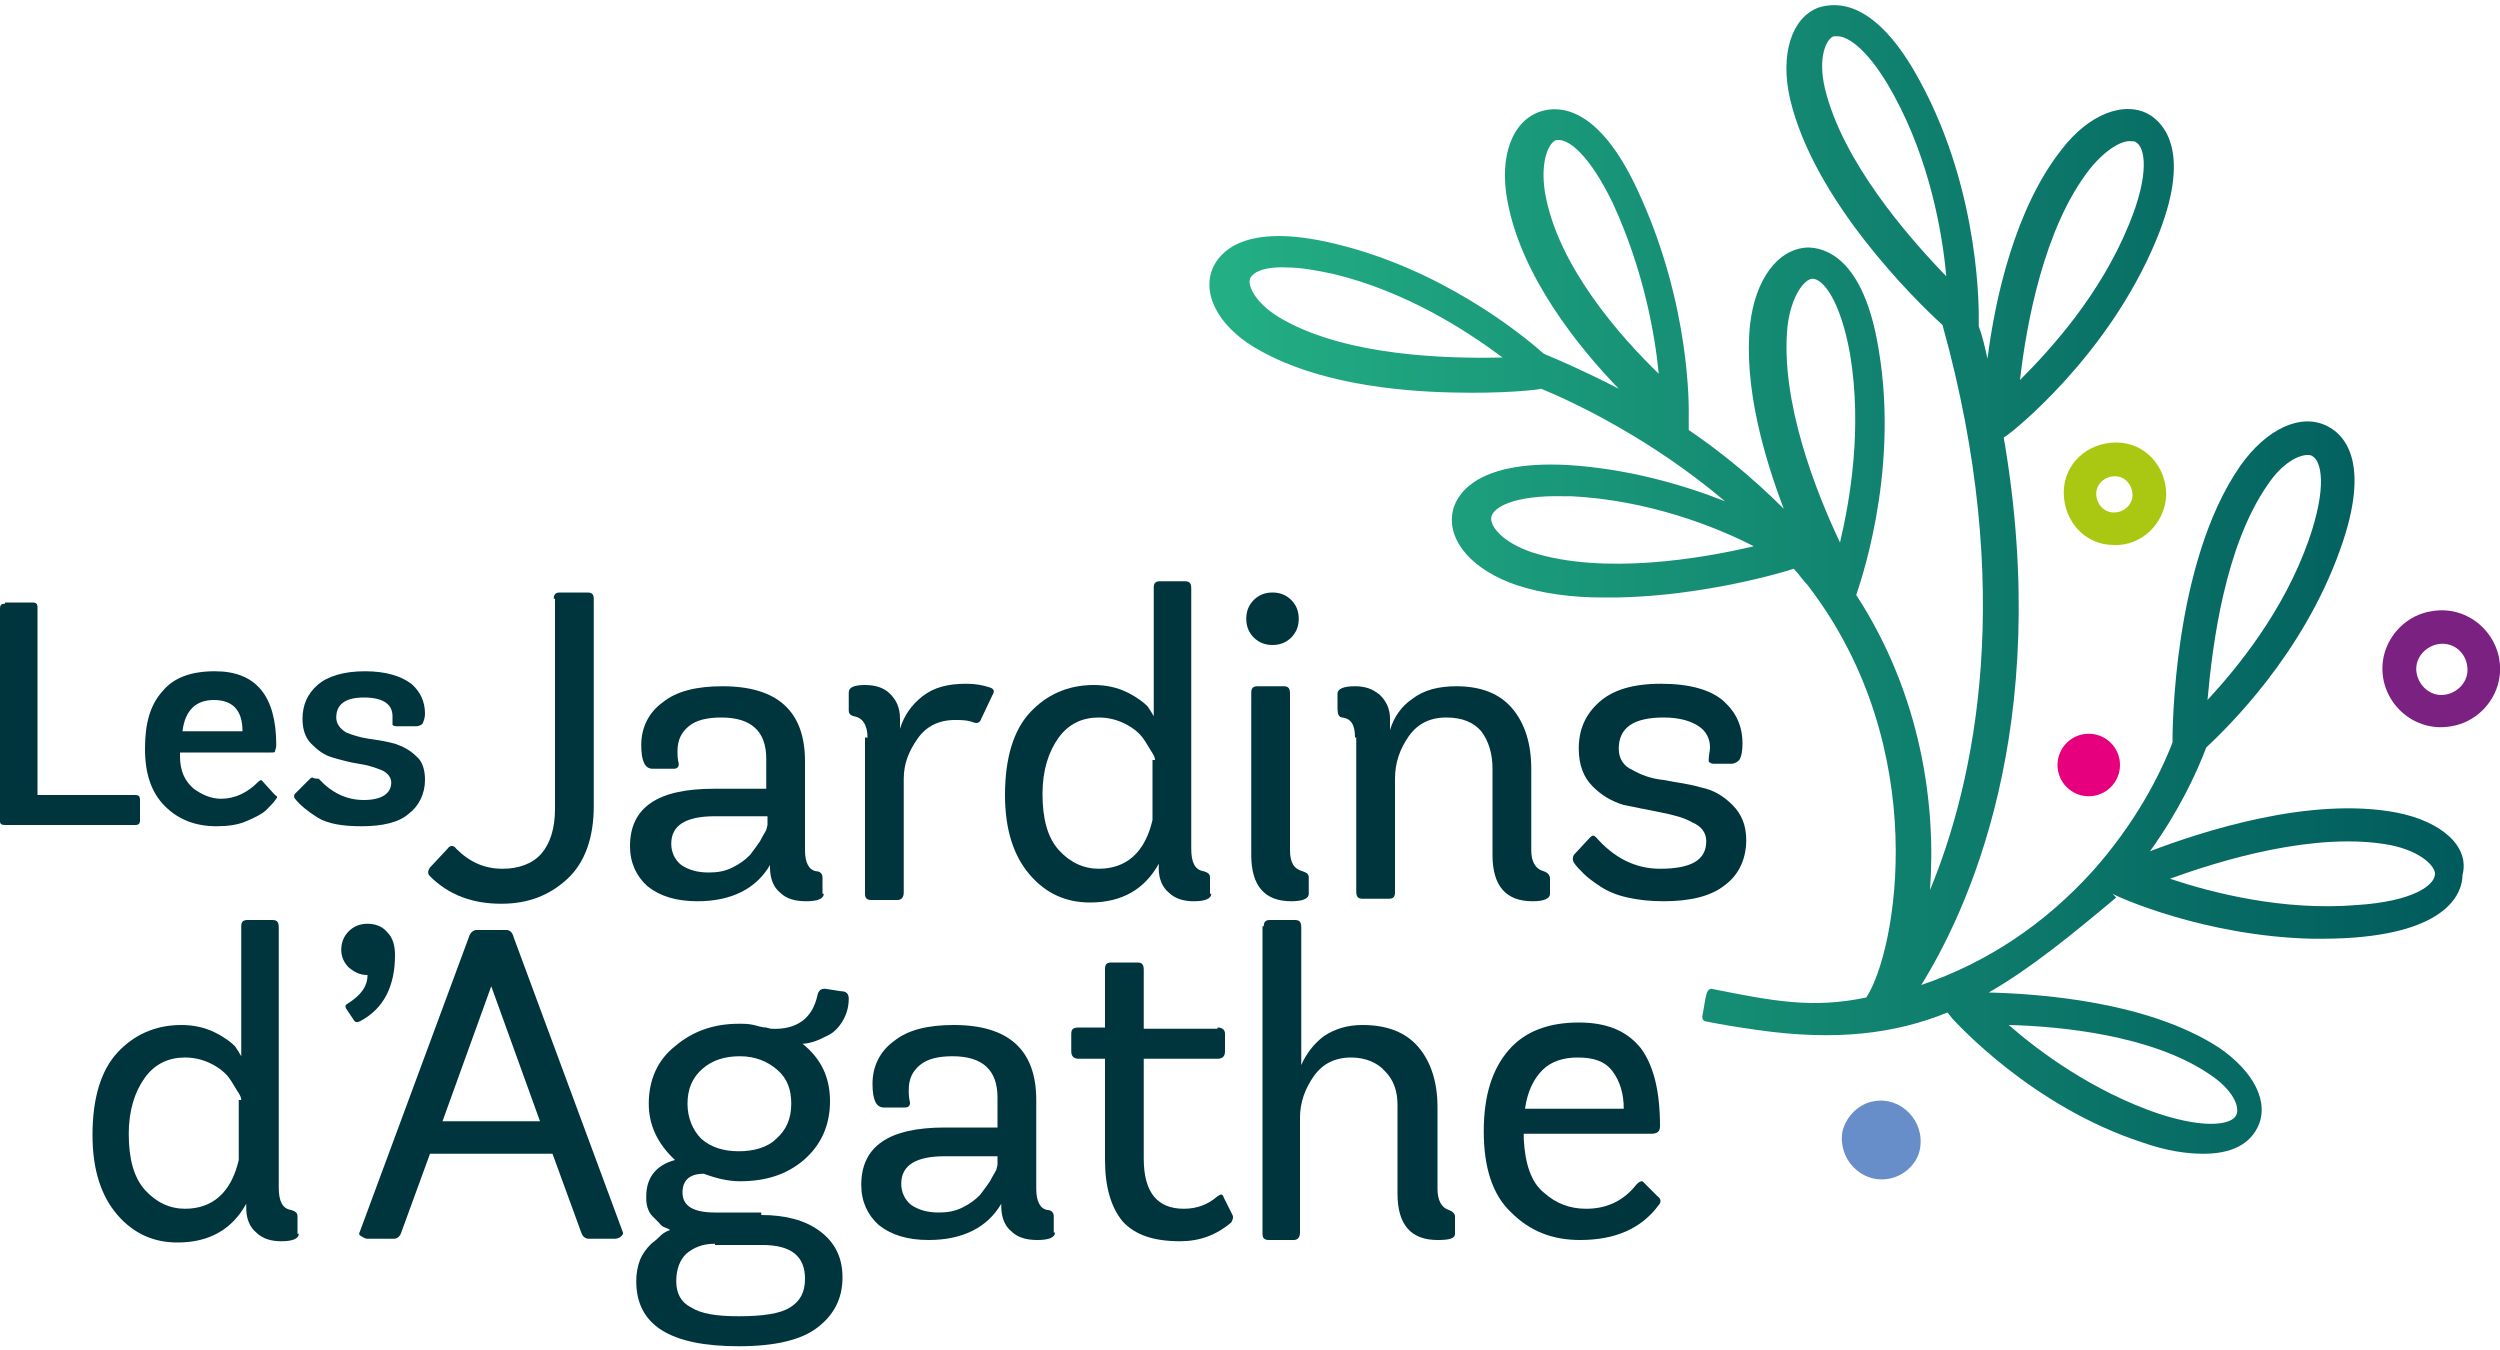 <?xml version="1.0" encoding="utf-8"?>
<!-- Generator: Adobe Illustrator 25.2.0, SVG Export Plug-In . SVG Version: 6.00 Build 0)  -->
<svg version="1.1" id="Calque_1" xmlns="http://www.w3.org/2000/svg" xmlns:xlink="http://www.w3.org/1999/xlink" x="0px" y="0px"
	 viewBox="0 0 200 108" enable-background="new 0 0 200 108" xml:space="preserve">
<linearGradient id="SVGID_1_" gradientUnits="userSpaceOnUse" x1="97.271" y1="46.244" x2="197.482" y2="46.244">
	<stop  offset="1.267933e-02" style="stop-color:#23AE84"/>
	<stop  offset="1" style="stop-color:#005A5C"/>
</linearGradient>
<path fill="url(#SVGID_1_)" d="M191.7,65c-6.9-1.3-15.5,1.5-19.7,3.1c2.3-3.2,3.7-6.2,4.5-8.3c1.7-1.6,7.7-7.4,10.7-15.8
	c2.6-7.2,0.2-9.3-1-9.9c-2.1-1.1-4.9,0.2-7,3.2c-5.4,7.8-5.4,21.4-5.4,22l0,0.1c-1,2.6-3,6.5-6.4,10.3c-3.8,4.2-8.4,7.3-13.7,9.1
	c3.6-5.8,10.6-20.5,6.6-43.8l0.3-0.2c0.3-0.2,8-6.2,11.9-15.6c2.9-7,0.6-9.3-0.5-10c-2-1.2-4.9-0.1-7.1,2.8
	c-3.7,4.7-5.3,11.9-5.9,16.7c-0.2-0.9-0.4-1.8-0.7-2.6l0-0.5c0-0.4,0.2-10.1-4.7-19.1c-3.6-6.7-6.8-6.3-8.1-5.9
	c-2.2,0.8-3.1,3.8-2.3,7.3c1.9,8.1,9.9,16,12.2,18.1c5.9,21.2,2.6,36.5-1,45.2c0.5-6.8-0.7-15.6-5.9-23.6l0,0
	c0.1-0.4,3.5-9.5,1.8-19.6c-1.2-7.5-4.4-8.2-5.7-8.2c-2.4,0.1-4.2,2.6-4.6,6.2c-0.5,4.9,1.1,10.5,2.7,14.7c-2.5-2.5-5.1-4.6-7.6-6.3
	l0-1.2c0-0.4,0.2-8.8-4.1-18c-3.2-6.9-6.4-6.7-7.7-6.3c-2.3,0.7-3.4,3.6-2.7,7.2c1.1,6,5.7,11.7,8.9,15c-2.7-1.4-4.8-2.3-6-2.8
	c-1.9-1.7-8.3-6.8-16.7-8.8c-7.4-1.8-9.3,0.8-9.8,2c-0.9,2.2,0.7,4.9,3.9,6.6c4.5,2.5,10.6,3.2,15.3,3.3c3.9,0.1,6.8-0.2,7.1-0.3
	l0,0c2.9,1.2,8.9,4.1,14.7,9c-3.3-1.3-7.7-2.6-12.6-2.9c-7.6-0.4-9,2.6-9.2,3.8c-0.4,2.3,1.6,4.6,5.1,5.8c2.1,0.7,4.5,1,6.9,1
	c6.9,0.1,13.8-1.8,15.3-2.3c0.4,0.4,0.7,0.9,1.1,1.3c10.1,13.1,7.1,29.4,4.7,33c-4.3,0.9-7.4,0.3-12.4-0.7c0,0-0.3,0-0.4,0.5
	c-0.1,0.3-0.2,1.2-0.3,1.6c-0.1,0.4,0.2,0.5,0.2,0.5c1.5,0.3,2.8,0.5,4.2,0.7c6.3,0.9,11,0.3,15.2-1.4l0.4,0.5
	c0.3,0.3,6.3,7,15.2,9.9c2,0.7,3.6,0.9,4.9,0.9c2.9,0,3.9-1.3,4.3-2.1c1-2-0.3-4.5-3.1-6.4c-5.7-3.7-14.4-4.3-18.4-4.4
	c3.3-1.9,6.5-4.5,10.2-7.6l-0.3-0.3c0.3,0.2,7.3,3.4,16,3.6c1.1,0,2.2,0,3.4-0.1c7.6-0.6,8.6-3.7,8.6-5
	C197.6,67.7,195.3,65.7,191.7,65z M181.4,38.8c1.2-1.8,2.5-2.4,3.2-2.4c0.1,0,0.3,0,0.4,0.1c0.7,0.4,1.2,2.4-0.3,6.7
	c-2,5.7-5.7,10.2-8.1,12.8C177,51.5,178,43.7,181.4,38.8z M167.2,13.5c1.3-1.6,2.6-2.3,3.3-2.2c0.2,0,0.3,0,0.4,0.1
	c0.7,0.4,1.1,2.5-0.6,6.6c-2.3,5.6-6.2,9.9-8.7,12.4C162.1,26,163.5,18.2,167.2,13.5z M146,7.1c-0.6-2.5,0.1-4,0.7-4.2
	c0.1,0,0.2,0,0.3,0c0.9,0,2.6,1.2,4.5,4.7c2.9,5.3,3.9,11.1,4.2,14.5C152.6,18.9,147.4,12.9,146,7.1z M102.7,25.6
	c-2.2-1.2-2.9-2.7-2.7-3.3c0.2-0.5,1.1-1,3-0.9c1,0,2.2,0.2,3.6,0.5c5.9,1.4,10.8,4.6,13.6,6.7C115.8,28.7,107.9,28.5,102.7,25.6z
	 M123.6,15.4c-0.4-2.5,0.3-4,0.9-4.2c0.1,0,0.1,0,0.2,0c0.9,0,2.5,1.3,4.3,5c2.5,5.4,3.4,10.6,3.7,13.7
	C129.7,27,124.6,21.3,123.6,15.4z M122.6,44.2c-2.4-0.8-3.4-2.1-3.3-2.8c0.1-0.8,1.8-1.8,5.8-1.7c0.2,0,0.4,0,0.6,0
	c6.1,0.3,11.5,2.4,14.6,4C136.1,44.7,128.3,46,122.6,44.2z M147.2,43.4c-1.9-4-4.8-11.3-4.2-17.3c0.3-2.5,1.4-3.8,2-3.8c0,0,0,0,0,0
	c0.8,0,2.2,1.6,3,6C149,34.3,148,40,147.2,43.4z M176.7,85.9c2,1.3,2.5,2.7,2.2,3.3c-0.3,0.7-2.2,1.2-6.2-0.1c-5.3-1.8-9.6-5-12-7.1
	C164.8,82.1,172.1,82.8,176.7,85.9z M188.6,72.4c-6,0.5-11.7-1-15-2.1c4.1-1.5,11.7-3.8,17.6-2.7c2.5,0.5,3.6,1.7,3.6,2.3
	C194.8,70.8,193.1,72.1,188.6,72.4z"/>
<path fill="#AAC811" d="M169.1,43.6c-2.3,0-4-1.9-4-4.2c0-2.3,1.9-4,4.2-4c2.3,0,4,1.9,4,4.2C173.2,41.9,171.3,43.7,169.1,43.6z
	 M169.2,38.1c-0.8,0-1.5,0.6-1.5,1.4c0,0.8,0.6,1.5,1.4,1.5c0.8,0,1.5-0.6,1.5-1.4C170.6,38.8,170,38.1,169.2,38.1z"/>
<path fill="#7B2182" d="M196.1,58.1c-3.3,0.6-6.1-2.4-5.4-5.6c0.4-1.8,1.9-3.3,3.8-3.6c3.3-0.6,6.1,2.4,5.4,5.6
	C199.5,56.3,198,57.8,196.1,58.1z M195.4,51.5c-1.1,0-2.1,0.9-2.1,2s0.9,2.1,2,2.1c1.1,0,2.1-0.9,2.1-2
	C197.4,52.4,196.5,51.5,195.4,51.5z"/>
<path fill="#678EC9" d="M151.1,94.3c-2.2,0.4-4.1-1.6-3.7-3.8c0.3-1.2,1.3-2.2,2.5-2.4c2.2-0.4,4.1,1.6,3.7,3.8
	C153.4,93.1,152.3,94.1,151.1,94.3z"/>
<circle fill="#E6007E" cx="167.1" cy="61.2" r="2.5"/>
<path fill="#00353E" d="M0.4,48.3c-0.3,0-0.4,0.1-0.4,0.4v17C0,65.9,0.1,66,0.4,66h10.4c0.3,0,0.4-0.1,0.4-0.4V64
	c0-0.3-0.1-0.4-0.4-0.4H3v-15c0-0.3-0.1-0.4-0.4-0.4H0.4z"/>
<path fill="#00353E" d="M22,63.6L21,62.5c-0.1-0.1-0.1-0.1-0.1-0.1c0,0-0.1,0-0.3,0.2c-0.8,0.8-1.8,1.3-2.9,1.3
	c-0.8,0-1.5-0.3-2.2-0.8c-0.7-0.6-1.1-1.4-1.1-2.6v-0.3h7.3c0.2,0,0.3,0,0.3-0.1c0-0.1,0.1-0.2,0.1-0.5c0-3.9-1.6-5.9-4.9-5.9
	c-1.9,0-3.3,0.5-4.2,1.6c-1,1.1-1.4,2.6-1.4,4.6c0,2,0.5,3.5,1.6,4.6c1.1,1.1,2.5,1.6,4.1,1.6c0.9,0,1.7-0.1,2.4-0.4
	c0.7-0.3,1.3-0.6,1.6-0.9c0.3-0.3,0.6-0.6,0.8-0.9C22.2,63.8,22.2,63.7,22,63.6z M17.1,56c1.5,0,2.3,0.8,2.3,2.5h-4.8
	C14.8,56.8,15.7,56,17.1,56z"/>
<path fill="#00353E" d="M25,62.2C25,62.2,25,62.2,25,62.2c-0.1,0-0.2,0.1-0.2,0.1l-1.2,1.2c-0.1,0.1-0.1,0.3,0,0.4
	c0.4,0.5,1,1,1.8,1.5c0.8,0.5,2,0.7,3.5,0.7c1.7,0,3-0.3,3.8-1c0.8-0.6,1.3-1.6,1.3-2.7c0-0.8-0.2-1.5-0.7-1.9
	c-0.5-0.5-1.1-0.8-1.7-1c-0.7-0.2-1.4-0.3-2.1-0.4c-0.7-0.1-1.3-0.3-1.8-0.5c-0.5-0.3-0.8-0.7-0.8-1.2c0-1.1,0.8-1.6,2.2-1.6
	c1.5,0,2.3,0.5,2.3,1.5c0,0.1,0,0.2,0,0.3c0,0.1,0,0.2,0,0.3c0,0.1,0,0.1,0,0.1c0,0,0.1,0.1,0.3,0.1h1.6c0.2,0,0.4-0.1,0.5-0.2
	c0.1-0.2,0.2-0.5,0.2-0.8c0-1-0.4-1.8-1.1-2.4c-0.8-0.6-2-1-3.7-1c-1.7,0-3,0.4-3.8,1.1c-0.8,0.7-1.2,1.6-1.2,2.7
	c0,0.8,0.2,1.5,0.7,2c0.5,0.5,1,0.9,1.7,1.1c0.7,0.2,1.4,0.4,2.1,0.5c0.7,0.1,1.3,0.3,1.8,0.5c0.5,0.2,0.8,0.6,0.8,1
	c0,0.9-0.8,1.4-2.2,1.4c-1.4,0-2.6-0.6-3.6-1.7C25.1,62.3,25,62.2,25,62.2z"/>
<path fill="#00353E" d="M44.3,47.9c0-0.4,0.2-0.5,0.5-0.5H47c0.4,0,0.5,0.2,0.5,0.5v16.6c0,2.5-0.7,4.5-2.1,5.8s-3.1,2-5.3,2
	c-2.3,0-4.2-0.7-5.7-2.2c-0.2-0.2-0.2-0.4,0-0.7l1.4-1.5c0.2-0.3,0.5-0.3,0.7,0c1.1,1.1,2.3,1.6,3.7,1.6c1.3,0,2.4-0.4,3.1-1.2
	c0.7-0.8,1.1-2,1.1-3.6V47.9z"/>
<path fill="#00353E" d="M65.9,71.5c0,0.4-0.5,0.6-1.4,0.6c-0.9,0-1.6-0.2-2.1-0.7c-0.5-0.4-0.8-1.1-0.8-2v-0.2
	c-1.1,1.9-3.1,2.9-5.8,2.9c-1.7,0-3-0.4-4-1.2c-0.9-0.8-1.4-1.9-1.4-3.2c0-3.1,2.2-4.6,6.7-4.6h4.2v-2.4c0-2.2-1.2-3.3-3.6-3.3
	c-1.1,0-2,0.2-2.6,0.7c-0.6,0.5-0.9,1.1-0.9,2c0,0.3,0,0.6,0.1,1c0,0.1,0,0.2-0.1,0.3c-0.1,0.1-0.2,0.1-0.4,0.1h-1.6
	c-0.6,0-0.9-0.6-0.9-1.9c0-1.4,0.6-2.6,1.7-3.4c1.1-0.9,2.7-1.3,4.8-1.3c4.4,0,6.6,2,6.6,6v7.1c0,1,0.3,1.6,0.9,1.7
	c0.3,0,0.5,0.2,0.5,0.5V71.5z M61.4,65.3h-4.2c-2.3,0-3.5,0.7-3.5,2.2c0,0.7,0.3,1.3,0.8,1.7c0.6,0.4,1.3,0.6,2.2,0.6
	c0.7,0,1.3-0.1,1.9-0.4c0.6-0.3,1-0.6,1.4-1c0.3-0.4,0.6-0.8,0.8-1.1c0.2-0.4,0.4-0.7,0.5-0.9l0.1-0.4V65.3z"/>
<path fill="#00353E" d="M69.4,59c0-1-0.4-1.6-1.1-1.7c-0.3-0.1-0.4-0.2-0.4-0.5v-1.4c0-0.4,0.4-0.6,1.3-0.6c0.8,0,1.5,0.2,2,0.7
	s0.8,1.1,0.8,2v0.8c0.3-1,0.9-1.9,1.8-2.6c0.9-0.7,2-1,3.5-1c0.7,0,1.3,0.1,1.9,0.3c0.3,0.1,0.4,0.3,0.2,0.6l-0.9,1.9
	c-0.1,0.3-0.3,0.4-0.6,0.3c-0.5-0.2-1-0.2-1.5-0.2c-1.3,0-2.3,0.5-3,1.5c-0.7,1-1.1,2-1.1,3.2v9.1c0,0.4-0.2,0.6-0.5,0.6h-2.1
	c-0.4,0-0.5-0.2-0.5-0.5V59z"/>
<path fill="#00353E" d="M96.9,71.5c0,0.4-0.5,0.6-1.4,0.6c-0.8,0-1.5-0.2-2-0.7c-0.5-0.4-0.8-1.1-0.8-1.9v-0.4
	c-1.1,2-2.9,3.1-5.5,3.1c-1.9,0-3.5-0.7-4.8-2.2c-1.3-1.5-2-3.6-2-6.4c0-3,0.7-5.2,2-6.6c1.3-1.4,3-2.2,5.1-2.2c1,0,1.9,0.2,2.7,0.6
	c0.8,0.4,1.3,0.8,1.6,1.1c0.2,0.3,0.4,0.6,0.5,0.8V47c0-0.4,0.2-0.5,0.5-0.5h2c0.4,0,0.5,0.2,0.5,0.6v20.8c0,1.1,0.3,1.7,1,1.8
	c0.3,0.1,0.5,0.2,0.5,0.5V71.5z M92.4,60.8c0-0.2-0.1-0.4-0.3-0.7s-0.4-0.7-0.7-1.1s-0.8-0.8-1.4-1.1c-0.6-0.3-1.3-0.5-2.1-0.5
	c-1.3,0-2.4,0.5-3.2,1.6c-0.8,1.1-1.3,2.6-1.3,4.5c0,2,0.4,3.5,1.3,4.5c0.9,1,2,1.5,3.2,1.5c2.2,0,3.7-1.3,4.3-3.9V60.8z"/>
<path fill="#00353E" d="M103.3,51c-0.4,0.4-0.9,0.6-1.5,0.6c-0.6,0-1.1-0.2-1.5-0.6c-0.4-0.4-0.6-0.9-0.6-1.5s0.2-1.1,0.6-1.5
	c0.4-0.4,0.9-0.6,1.5-0.6c0.6,0,1.1,0.2,1.5,0.6c0.4,0.4,0.6,0.9,0.6,1.5S103.7,50.6,103.3,51z M104.7,71.5c0,0.4-0.5,0.6-1.4,0.6
	c-2.1,0-3.2-1.2-3.2-3.7V55.4c0-0.4,0.2-0.5,0.5-0.5h2.1c0.4,0,0.5,0.2,0.5,0.6V68c0,1,0.3,1.5,1,1.7c0.3,0.1,0.5,0.2,0.5,0.5V71.5z
	"/>
<path fill="#00353E" d="M108.4,59c0-1-0.3-1.5-1-1.6c-0.3,0-0.4-0.3-0.4-0.7v-1.2c0-0.4,0.5-0.6,1.4-0.6c0.8,0,1.4,0.2,2,0.7
	c0.5,0.5,0.8,1.1,0.8,1.9v0.9c0.3-1,0.9-1.9,1.8-2.5c0.9-0.7,2.1-1,3.5-1c2,0,3.5,0.6,4.5,1.8c1,1.2,1.5,2.8,1.5,4.8V68
	c0,0.9,0.3,1.5,1,1.7c0.3,0.1,0.5,0.3,0.5,0.6v1.2c0,0.4-0.5,0.6-1.4,0.6c-2.1,0-3.2-1.2-3.2-3.7v-6.9c0-1.2-0.3-2.2-0.9-3
	c-0.6-0.7-1.5-1.1-2.8-1.1c-1.3,0-2.3,0.5-3,1.5c-0.7,1-1.1,2.1-1.1,3.4v9.1c0,0.4-0.2,0.5-0.5,0.5h-2.1c-0.4,0-0.5-0.2-0.5-0.6V59z
	"/>
<path fill="#00353E" d="M137.2,61.1c-0.2,0-0.3,0-0.4-0.1c-0.1,0-0.1-0.1-0.1-0.1v-0.2c0-0.3,0.1-0.6,0.1-0.9c0-0.7-0.3-1.3-0.9-1.7
	c-0.6-0.4-1.5-0.7-2.8-0.7c-2.4,0-3.6,0.8-3.6,2.5c0,0.8,0.4,1.4,1.1,1.7c0.7,0.4,1.5,0.7,2.5,0.8c1,0.2,2,0.3,3,0.6
	c1,0.2,1.8,0.7,2.5,1.4c0.7,0.7,1.1,1.6,1.1,2.8c0,1.5-0.6,2.8-1.7,3.6c-1.1,0.9-2.8,1.3-4.9,1.3c-1.1,0-2-0.1-2.9-0.3
	c-0.9-0.2-1.6-0.5-2.2-0.9c-0.6-0.4-1-0.7-1.3-1c-0.3-0.3-0.6-0.6-0.8-0.9c-0.1-0.2-0.1-0.4,0-0.6l1.3-1.4c0.2-0.2,0.3-0.2,0.5,0
	c1.4,1.6,3.1,2.5,5.1,2.5c2.5,0,3.7-0.7,3.7-2.2c0-0.7-0.4-1.2-1.1-1.5c-0.7-0.4-1.5-0.6-2.5-0.8s-2-0.4-3-0.6
	c-1-0.3-1.8-0.8-2.5-1.5c-0.7-0.7-1.1-1.7-1.1-3c0-1.5,0.5-2.7,1.6-3.7c1.1-1,2.7-1.5,5-1.5c2.3,0,4,0.5,5,1.4c1,0.9,1.5,2,1.5,3.4
	c0,0.6-0.1,1-0.2,1.2c-0.1,0.2-0.4,0.4-0.7,0.4H137.2z"/>
<path fill="#00353E" d="M23.9,98.7c0,0.4-0.5,0.6-1.4,0.6c-0.8,0-1.5-0.2-2-0.7c-0.5-0.4-0.8-1.1-0.8-1.9v-0.4
	c-1.1,2-2.9,3.1-5.5,3.1c-1.9,0-3.5-0.7-4.8-2.2c-1.3-1.5-2-3.6-2-6.4c0-3,0.7-5.2,2-6.6c1.3-1.4,3-2.2,5.1-2.2c1,0,1.9,0.2,2.7,0.6
	s1.3,0.8,1.6,1.1c0.2,0.3,0.4,0.6,0.5,0.8V74.1c0-0.4,0.2-0.5,0.5-0.5h2c0.4,0,0.5,0.2,0.5,0.6V95c0,1.1,0.3,1.7,1,1.8
	c0.3,0.1,0.5,0.2,0.5,0.5V98.7z M19.3,88c0-0.2-0.1-0.4-0.3-0.7c-0.2-0.3-0.4-0.7-0.7-1.1c-0.3-0.4-0.8-0.8-1.4-1.1
	c-0.6-0.3-1.3-0.5-2.1-0.5c-1.3,0-2.4,0.5-3.2,1.6c-0.8,1.1-1.3,2.6-1.3,4.5c0,2,0.4,3.5,1.3,4.5c0.9,1,2,1.5,3.2,1.5
	c2.2,0,3.7-1.3,4.3-3.9V88z"/>
<path fill="#00353E" d="M27.9,74.5c0.4-0.4,0.9-0.6,1.5-0.6c0.6,0,1.2,0.2,1.6,0.7c0.4,0.4,0.6,1,0.6,1.8c0,2.5-0.9,4.3-2.8,5.3
	c-0.2,0.1-0.4,0.1-0.5-0.1l-0.6-0.9c-0.1-0.2-0.1-0.3,0.1-0.4c1.1-0.7,1.6-1.4,1.6-2.3c-0.6,0-1-0.2-1.5-0.6
	c-0.4-0.4-0.6-0.9-0.6-1.4C27.3,75.4,27.5,74.9,27.9,74.5z"/>
<path fill="#00353E" d="M44.2,92.3h-9.8l-2.3,6.3c-0.1,0.3-0.3,0.5-0.6,0.5h-2.1c-0.2,0-0.3-0.1-0.5-0.2s-0.2-0.2-0.1-0.4l8.7-23.5
	c0.1-0.4,0.4-0.6,0.6-0.6h2.4c0.3,0,0.5,0.2,0.6,0.6l8.7,23.5c0.1,0.2,0,0.3-0.1,0.4c-0.1,0.1-0.3,0.2-0.5,0.2h-2.1
	c-0.3,0-0.5-0.2-0.6-0.5L44.2,92.3z M35.4,89.7h7.8l-3.9-10.8L35.4,89.7z"/>
<path fill="#00353E" d="M60.9,97.2c1.9,0,3.5,0.4,4.7,1.3c1.2,0.9,1.8,2.1,1.8,3.7c0,1.7-0.7,3-2,4c-1.3,1-3.4,1.5-6.3,1.5
	c-5.5,0-8.2-1.7-8.2-5.2c0-0.6,0.1-1.2,0.3-1.7c0.2-0.5,0.5-0.9,0.9-1.3c0.4-0.3,0.7-0.6,0.8-0.7c0.1-0.1,0.4-0.3,0.7-0.4
	c0,0-0.1-0.1-0.4-0.2s-0.4-0.3-0.5-0.4c-0.1-0.1-0.3-0.3-0.5-0.5c-0.2-0.2-0.3-0.4-0.4-0.7c-0.1-0.3-0.1-0.6-0.1-0.9
	c0-1.5,0.8-2.5,2.3-2.9c-1.4-1.3-2.1-2.8-2.1-4.5c0-1.9,0.7-3.5,2.1-4.6c1.4-1.2,3.1-1.8,5.1-1.8c0.4,0,0.8,0,1.2,0.1
	c0.4,0.1,0.7,0.2,1,0.2c0.3,0.1,0.4,0.1,0.4,0.1c2,0.1,3.3-0.8,3.7-2.7c0.1-0.4,0.3-0.5,0.6-0.5l1.3,0.2c0.4,0,0.6,0.2,0.6,0.6
	c0,0.7-0.2,1.3-0.5,1.8c-0.3,0.5-0.7,0.9-1.1,1.1c-0.4,0.2-0.8,0.4-1.1,0.5c-0.3,0.1-0.7,0.2-1,0.2c1.5,1.2,2.2,2.7,2.2,4.6
	c0,1.9-0.7,3.5-2.1,4.7c-1.4,1.2-3.1,1.7-5.1,1.7c-0.9,0-1.8-0.2-2.9-0.6c-1.1,0-1.7,0.5-1.7,1.5c0,1.1,0.9,1.6,2.6,1.6H60.9z
	 M57.2,99.5c-1,0-1.7,0.3-2.3,0.8c-0.5,0.5-0.8,1.2-0.8,2.2c0,1,0.4,1.7,1.2,2.1c0.8,0.5,2,0.7,3.8,0.7c1.9,0,3.3-0.2,4.1-0.7
	c0.8-0.5,1.2-1.2,1.2-2.3c0-1.8-1.1-2.7-3.4-2.7H57.2z M62.2,85.6c-0.8-0.7-1.8-1.1-3-1.1c-1.2,0-2.2,0.3-3,1
	c-0.8,0.7-1.2,1.6-1.2,2.8c0,1.1,0.4,2.1,1.1,2.8c0.8,0.7,1.8,1,3,1c1.2,0,2.3-0.3,3-1c0.8-0.7,1.2-1.6,1.2-2.8
	C63.3,87.2,63,86.3,62.2,85.6z"/>
<path fill="#00353E" d="M84.4,98.6c0,0.4-0.5,0.6-1.4,0.6c-0.9,0-1.6-0.2-2.1-0.7c-0.5-0.4-0.8-1.1-0.8-2v-0.2
	c-1.1,1.9-3.1,2.9-5.8,2.9c-1.7,0-3-0.4-4-1.2c-0.9-0.8-1.4-1.9-1.4-3.2c0-3.1,2.2-4.6,6.7-4.6h4.2v-2.4c0-2.2-1.2-3.3-3.6-3.3
	c-1.1,0-2,0.2-2.6,0.7c-0.6,0.5-0.9,1.1-0.9,2c0,0.3,0,0.6,0.1,1c0,0.1,0,0.2-0.1,0.3c-0.1,0.1-0.2,0.1-0.4,0.1h-1.6
	c-0.6,0-0.9-0.6-0.9-1.9c0-1.4,0.6-2.6,1.7-3.4c1.1-0.9,2.7-1.3,4.8-1.3c4.4,0,6.6,2,6.6,6v7.1c0,1,0.3,1.6,0.9,1.7
	c0.3,0,0.5,0.2,0.5,0.5V98.6z M79.8,92.5h-4.2c-2.3,0-3.5,0.7-3.5,2.2c0,0.7,0.3,1.3,0.8,1.7c0.6,0.4,1.3,0.6,2.2,0.6
	c0.7,0,1.3-0.1,1.9-0.4c0.6-0.3,1-0.6,1.4-1c0.3-0.4,0.6-0.8,0.8-1.1c0.2-0.4,0.4-0.7,0.5-0.9l0.1-0.4V92.5z"/>
<path fill="#00353E" d="M97.4,82.2c0.4,0,0.6,0.2,0.6,0.5v1.4c0,0.4-0.2,0.6-0.6,0.6h-5.9v8c0,2.7,1.1,4,3.2,4c1,0,1.9-0.3,2.7-1
	c0.3-0.2,0.4-0.2,0.5,0.1l0.7,1.4c0.1,0.2,0,0.4-0.1,0.6c-1.2,1-2.5,1.5-4.1,1.5c-2.1,0-3.6-0.5-4.6-1.6c-0.9-1.1-1.4-2.7-1.4-4.9
	v-8.1h-2.1c-0.4,0-0.6-0.2-0.6-0.6v-1.4c0-0.4,0.2-0.5,0.6-0.5h2.1v-4.7c0-0.4,0.2-0.5,0.5-0.5H91c0.4,0,0.5,0.2,0.5,0.6v4.7H97.4z"
	/>
<path fill="#00353E" d="M101.1,74.1c0-0.4,0.2-0.5,0.5-0.5h2c0.4,0,0.5,0.2,0.5,0.6v11c0.4-0.9,1-1.7,1.8-2.3
	c0.9-0.6,1.9-0.9,3.1-0.9c2,0,3.5,0.6,4.5,1.8c1,1.2,1.5,2.8,1.5,4.8v6.5c0,0.9,0.3,1.5,0.9,1.7c0.3,0.1,0.5,0.3,0.5,0.5v1.4
	c0,0.4-0.5,0.5-1.4,0.5c-2.1,0-3.2-1.2-3.2-3.7v-7.1c0-1.1-0.3-2-1-2.7c-0.6-0.7-1.6-1.1-2.7-1.1c-1.3,0-2.3,0.5-3,1.5
	c-0.7,1-1.1,2.1-1.1,3.3v9.2c0,0.4-0.2,0.6-0.5,0.6h-2c-0.4,0-0.5-0.2-0.5-0.5V74.1z"/>
<path fill="#00353E" d="M121.9,90.8v0.3c0.1,2,0.6,3.5,1.6,4.3c1,0.9,2.1,1.3,3.4,1.3c1.6,0,2.9-0.6,3.9-1.8
	c0.3-0.4,0.6-0.5,0.7-0.3l1.1,1.1c0.3,0.2,0.3,0.5,0.1,0.7c-1.4,1.9-3.5,2.8-6.3,2.8c-2.2,0-4-0.7-5.5-2.2c-1.5-1.4-2.2-3.6-2.2-6.5
	c0-2.9,0.7-5,2-6.5c1.3-1.5,3.2-2.2,5.6-2.2c2.3,0,3.9,0.7,5,2.1c1,1.4,1.5,3.4,1.5,6.2c0,0.4-0.2,0.6-0.7,0.6H121.9z M129.9,88.7
	c0-1.2-0.3-2.2-0.9-3c-0.6-0.8-1.5-1.1-2.8-1.1c-1.1,0-2.1,0.3-2.8,1s-1.2,1.7-1.4,3.1H129.9z"/>
</svg>
